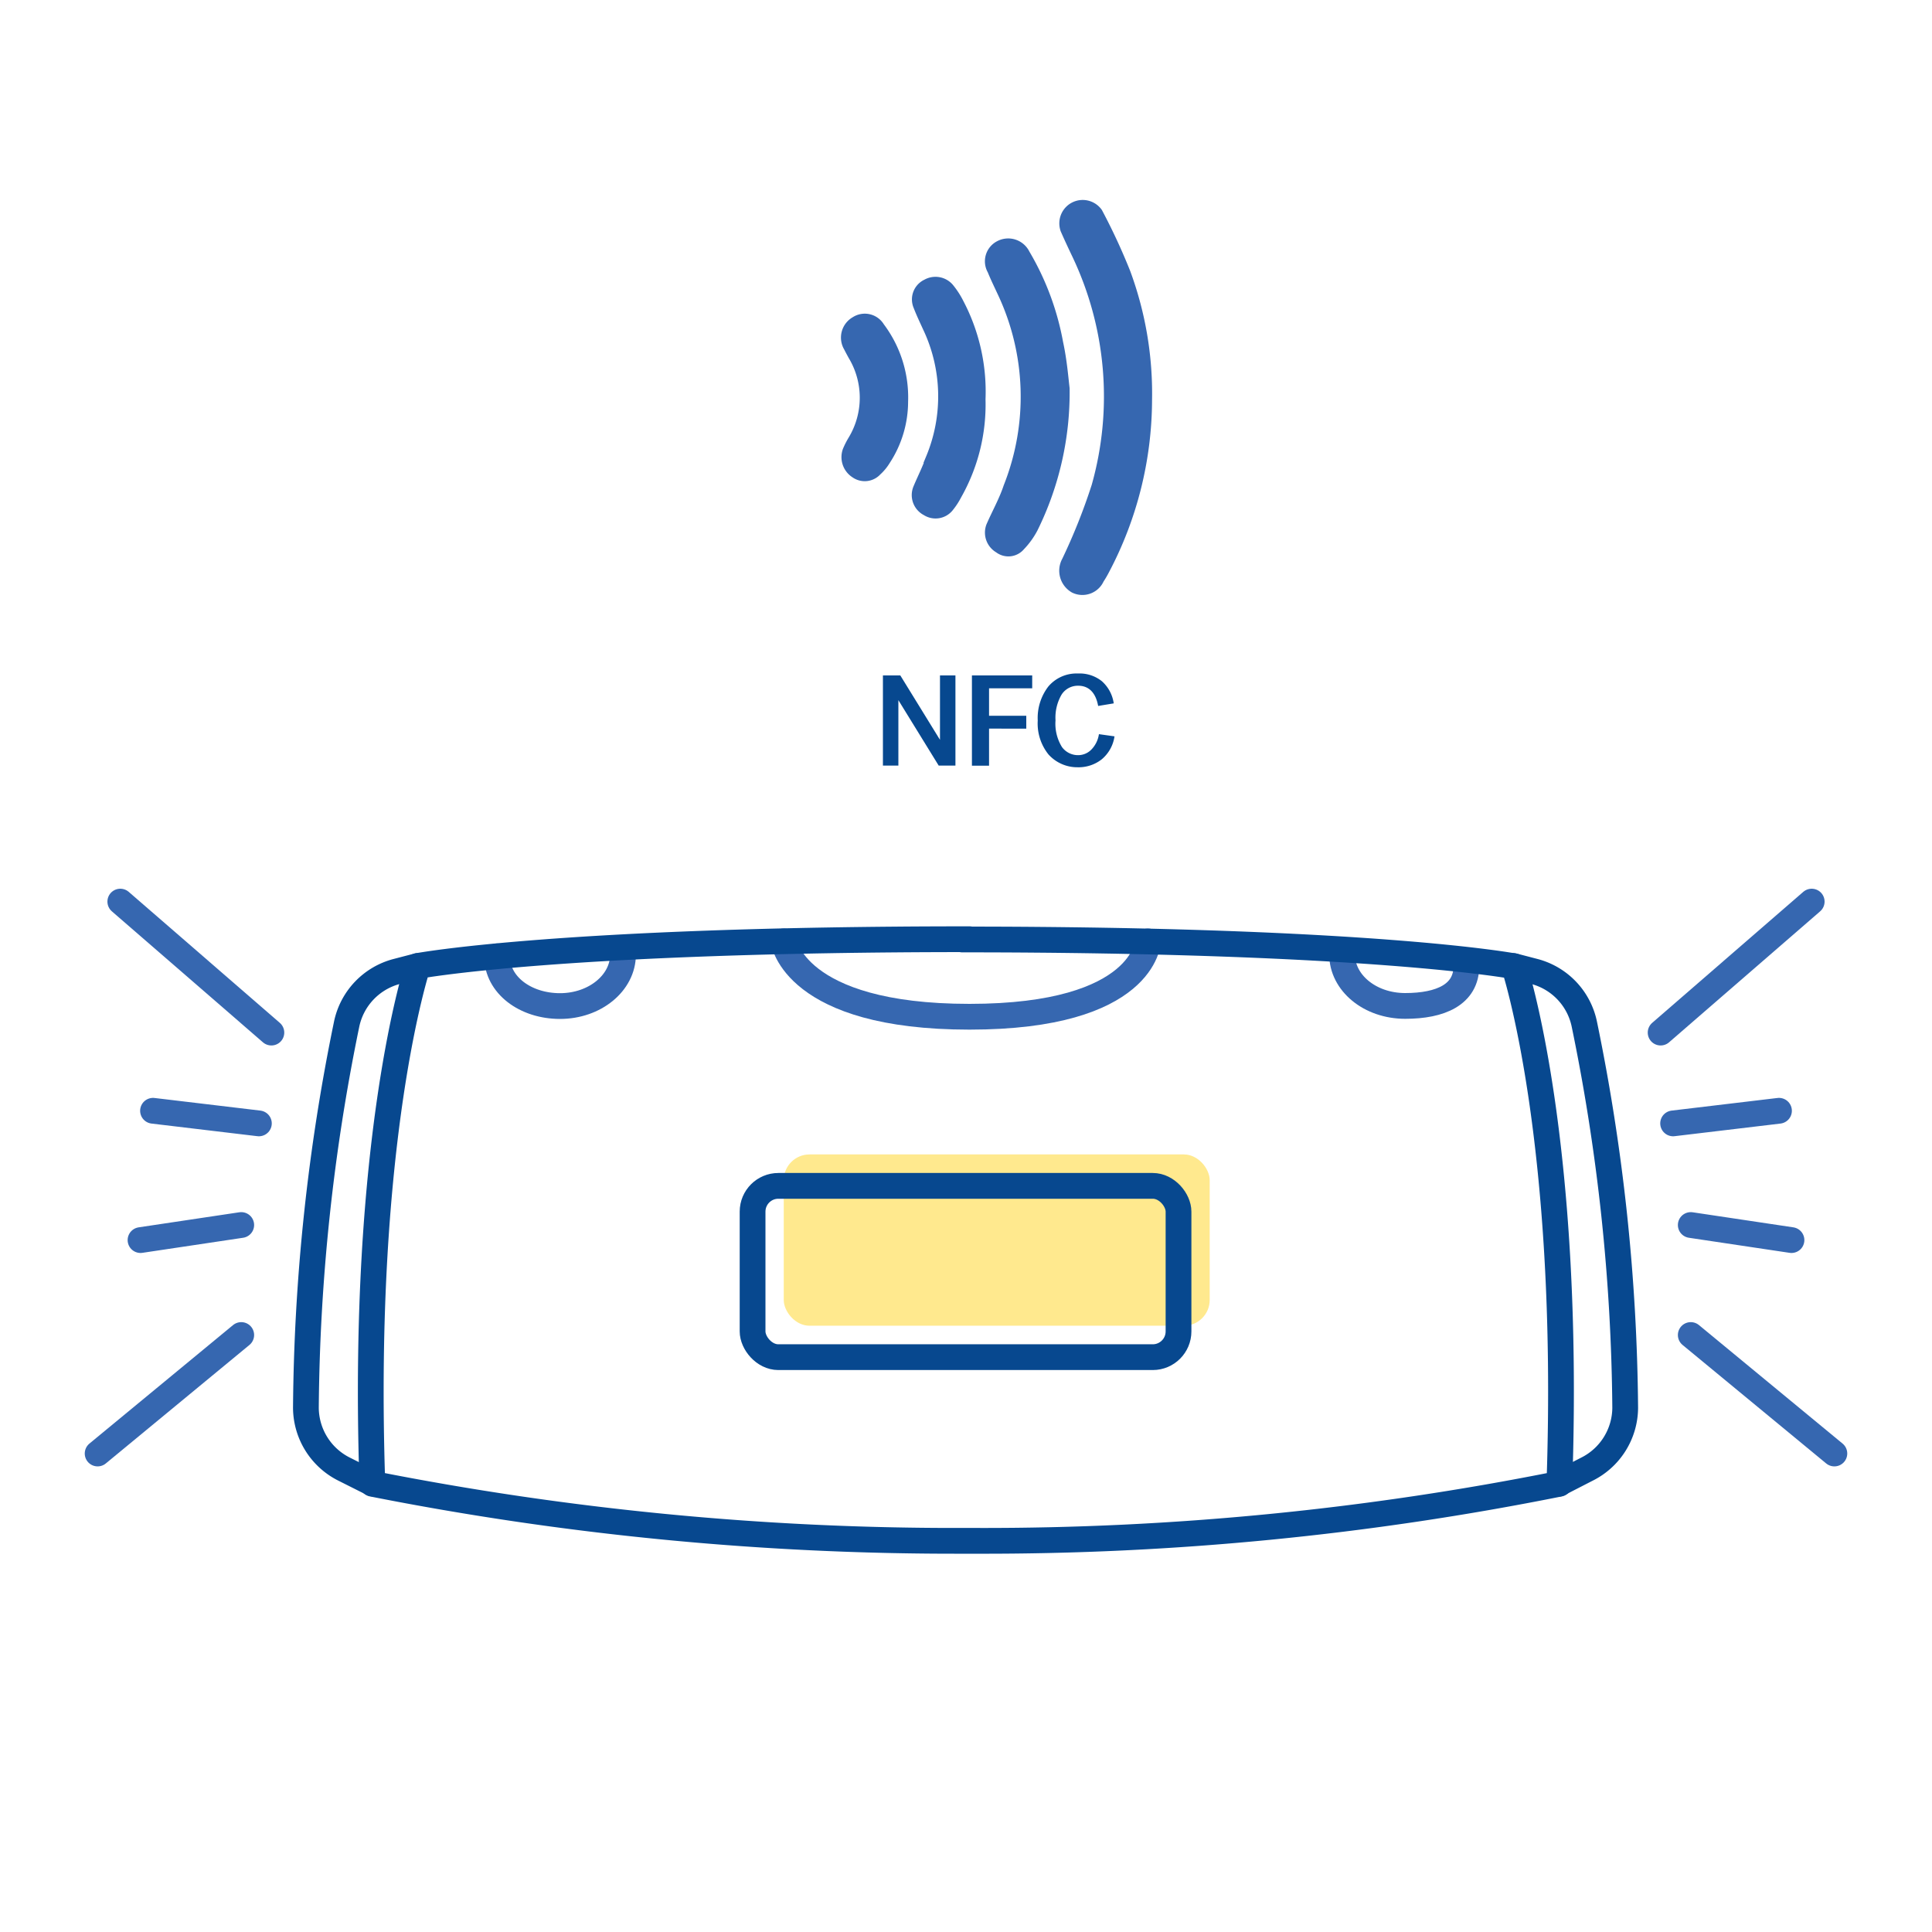 <svg id="Warstwa_1" data-name="Warstwa 1" xmlns="http://www.w3.org/2000/svg" viewBox="0 0 150 150"><defs><style>.cls-1{fill:#ffdb43;opacity:0.6;}.cls-2,.cls-3{fill:none;stroke-linecap:round;stroke-linejoin:round;stroke-width:2px;}.cls-2,.cls-5{stroke:#3667b0;}.cls-3{stroke:#07488f;}.cls-4{fill:#07488f;}.cls-5{fill:#3667b0;stroke-miterlimit:10;stroke-width:0.75px;}</style></defs><title>_</title><rect class="cls-1" x="60.85" y="89.63" width="33.07" height="13.3" rx="2"/><path class="cls-2" d="M60.85,73.09s.79,5.85,14.42,5.85,13.86-5.85,13.86-5.85"/><path class="cls-3" d="M32.43,75l-1.61.42a5.36,5.36,0,0,0-3.91,4.11,153,153,0,0,0-3.16,29.78,5.36,5.36,0,0,0,3,4.77l2.19,1.1"/><path class="cls-3" d="M117.5,75l1.61.42a5.35,5.35,0,0,1,3.9,4.11,152.83,152.83,0,0,1,3.17,29.78,5.36,5.36,0,0,1-3,4.77L121,115.2"/><path class="cls-2" d="M48.37,74.11c0,2.21-2.19,4-4.89,4s-4.89-1.64-4.89-3.86"/><path class="cls-2" d="M113.85,75c0,2.22-2,3.1-4.75,3.1s-4.9-1.8-4.9-4"/><path class="cls-3" d="M74.71,72.94c31.89,0,42.84,2.08,42.84,2.08s4.44,13.31,3.52,40.18a227.06,227.06,0,0,1-45.21,4.43H74.44a232.54,232.54,0,0,1-45.53-4.43C28,88.33,32.43,75,32.43,75s11-2.08,42.84-2.08Z"/><rect class="cls-3" x="58.43" y="92.07" width="33.07" height="13.3" rx="2"/><line class="cls-2" x1="21.07" y1="80.17" x2="9.34" y2="70"/><line class="cls-2" x1="20.1" y1="87.22" x2="11.88" y2="86.24"/><line class="cls-2" x1="18.73" y1="95.11" x2="10.91" y2="96.28"/><line class="cls-2" x1="18.73" y1="103.65" x2="7.58" y2="112.85"/><line class="cls-2" x1="128.93" y1="80.17" x2="140.66" y2="70"/><line class="cls-2" x1="129.9" y1="87.22" x2="138.12" y2="86.24"/><line class="cls-2" x1="131.27" y1="95.11" x2="139.09" y2="96.28"/><line class="cls-2" x1="131.27" y1="103.65" x2="142.42" y2="112.85"/><path class="cls-4" d="M68.55,52.44H69.9l3.08,5v-5h1.2v7h-1.3l-3.13-5.08v5.08h-1.2Z"/><path class="cls-4" d="M75.46,52.44h4.68v1H76.79v2.13h2.89v1H76.79v2.88H75.46Z"/><path class="cls-4" d="M80.57,55.94h0a4,4,0,0,1,.83-2.65,2.87,2.87,0,0,1,2.3-1,2.76,2.76,0,0,1,1.85.6,2.83,2.83,0,0,1,.92,1.72l-1.21.2c-.18-1-.7-1.57-1.55-1.57a1.5,1.5,0,0,0-1.29.69,3.55,3.55,0,0,0-.47,2h0a3.44,3.44,0,0,0,.5,2.07,1.54,1.54,0,0,0,1.26.63,1.43,1.43,0,0,0,1-.41A2.15,2.15,0,0,0,85.32,57l1.21.17a2.85,2.85,0,0,1-1,1.79,2.91,2.91,0,0,1-1.88.61,3,3,0,0,1-2.25-1A3.84,3.84,0,0,1,80.57,55.94Z"/><path class="cls-5" d="M89.07,31.06a28.42,28.42,0,0,1-3.31,13.21,8,8,0,0,1-.41.7,1.44,1.44,0,0,1-1.95.7,1.57,1.57,0,0,1-.59-2.12,46.38,46.38,0,0,0,2.31-5.8,25.64,25.64,0,0,0-1.53-18c-.3-.63-.6-1.27-.88-1.91a1.44,1.44,0,0,1,2.52-1.34,47.08,47.08,0,0,1,2.17,4.68A27.06,27.06,0,0,1,89.07,31.06Z"/><path class="cls-5" d="M82.67,30.16A23.81,23.81,0,0,1,80.22,41a6,6,0,0,1-1,1.39,1.21,1.21,0,0,1-1.67.18,1.41,1.41,0,0,1-.62-1.7c.43-1,1-2,1.35-3.06a19,19,0,0,0-.49-15.15c-.26-.56-.53-1.11-.76-1.68a1.38,1.38,0,0,1,.56-1.92,1.46,1.46,0,0,1,2,.65,20.9,20.9,0,0,1,2.58,6.92C82.47,28,82.58,29.43,82.67,30.16Z"/><path class="cls-5" d="M76.14,31a14.24,14.24,0,0,1-1.85,7.44,5.45,5.45,0,0,1-.59.91,1.33,1.33,0,0,1-1.78.32,1.38,1.38,0,0,1-.66-1.74c.33-.8.73-1.56,1-2.37A12.48,12.48,0,0,0,72,25.4c-.24-.53-.5-1.07-.71-1.62a1.32,1.32,0,0,1,.65-1.73,1.4,1.4,0,0,1,1.74.29,6.33,6.33,0,0,1,.78,1.2A14.75,14.75,0,0,1,76.14,31Z"/><path class="cls-5" d="M70.13,31.18a8.35,8.35,0,0,1-1.36,4.55,3.73,3.73,0,0,1-.69.84,1.28,1.28,0,0,1-1.68.18A1.49,1.49,0,0,1,65.79,35a6.16,6.16,0,0,1,.43-.85,6.35,6.35,0,0,0,0-6.54c-.12-.22-.24-.44-.35-.66a1.45,1.45,0,0,1,.53-2,1.36,1.36,0,0,1,1.91.44A9.08,9.08,0,0,1,70.13,31.18Z"/></svg>